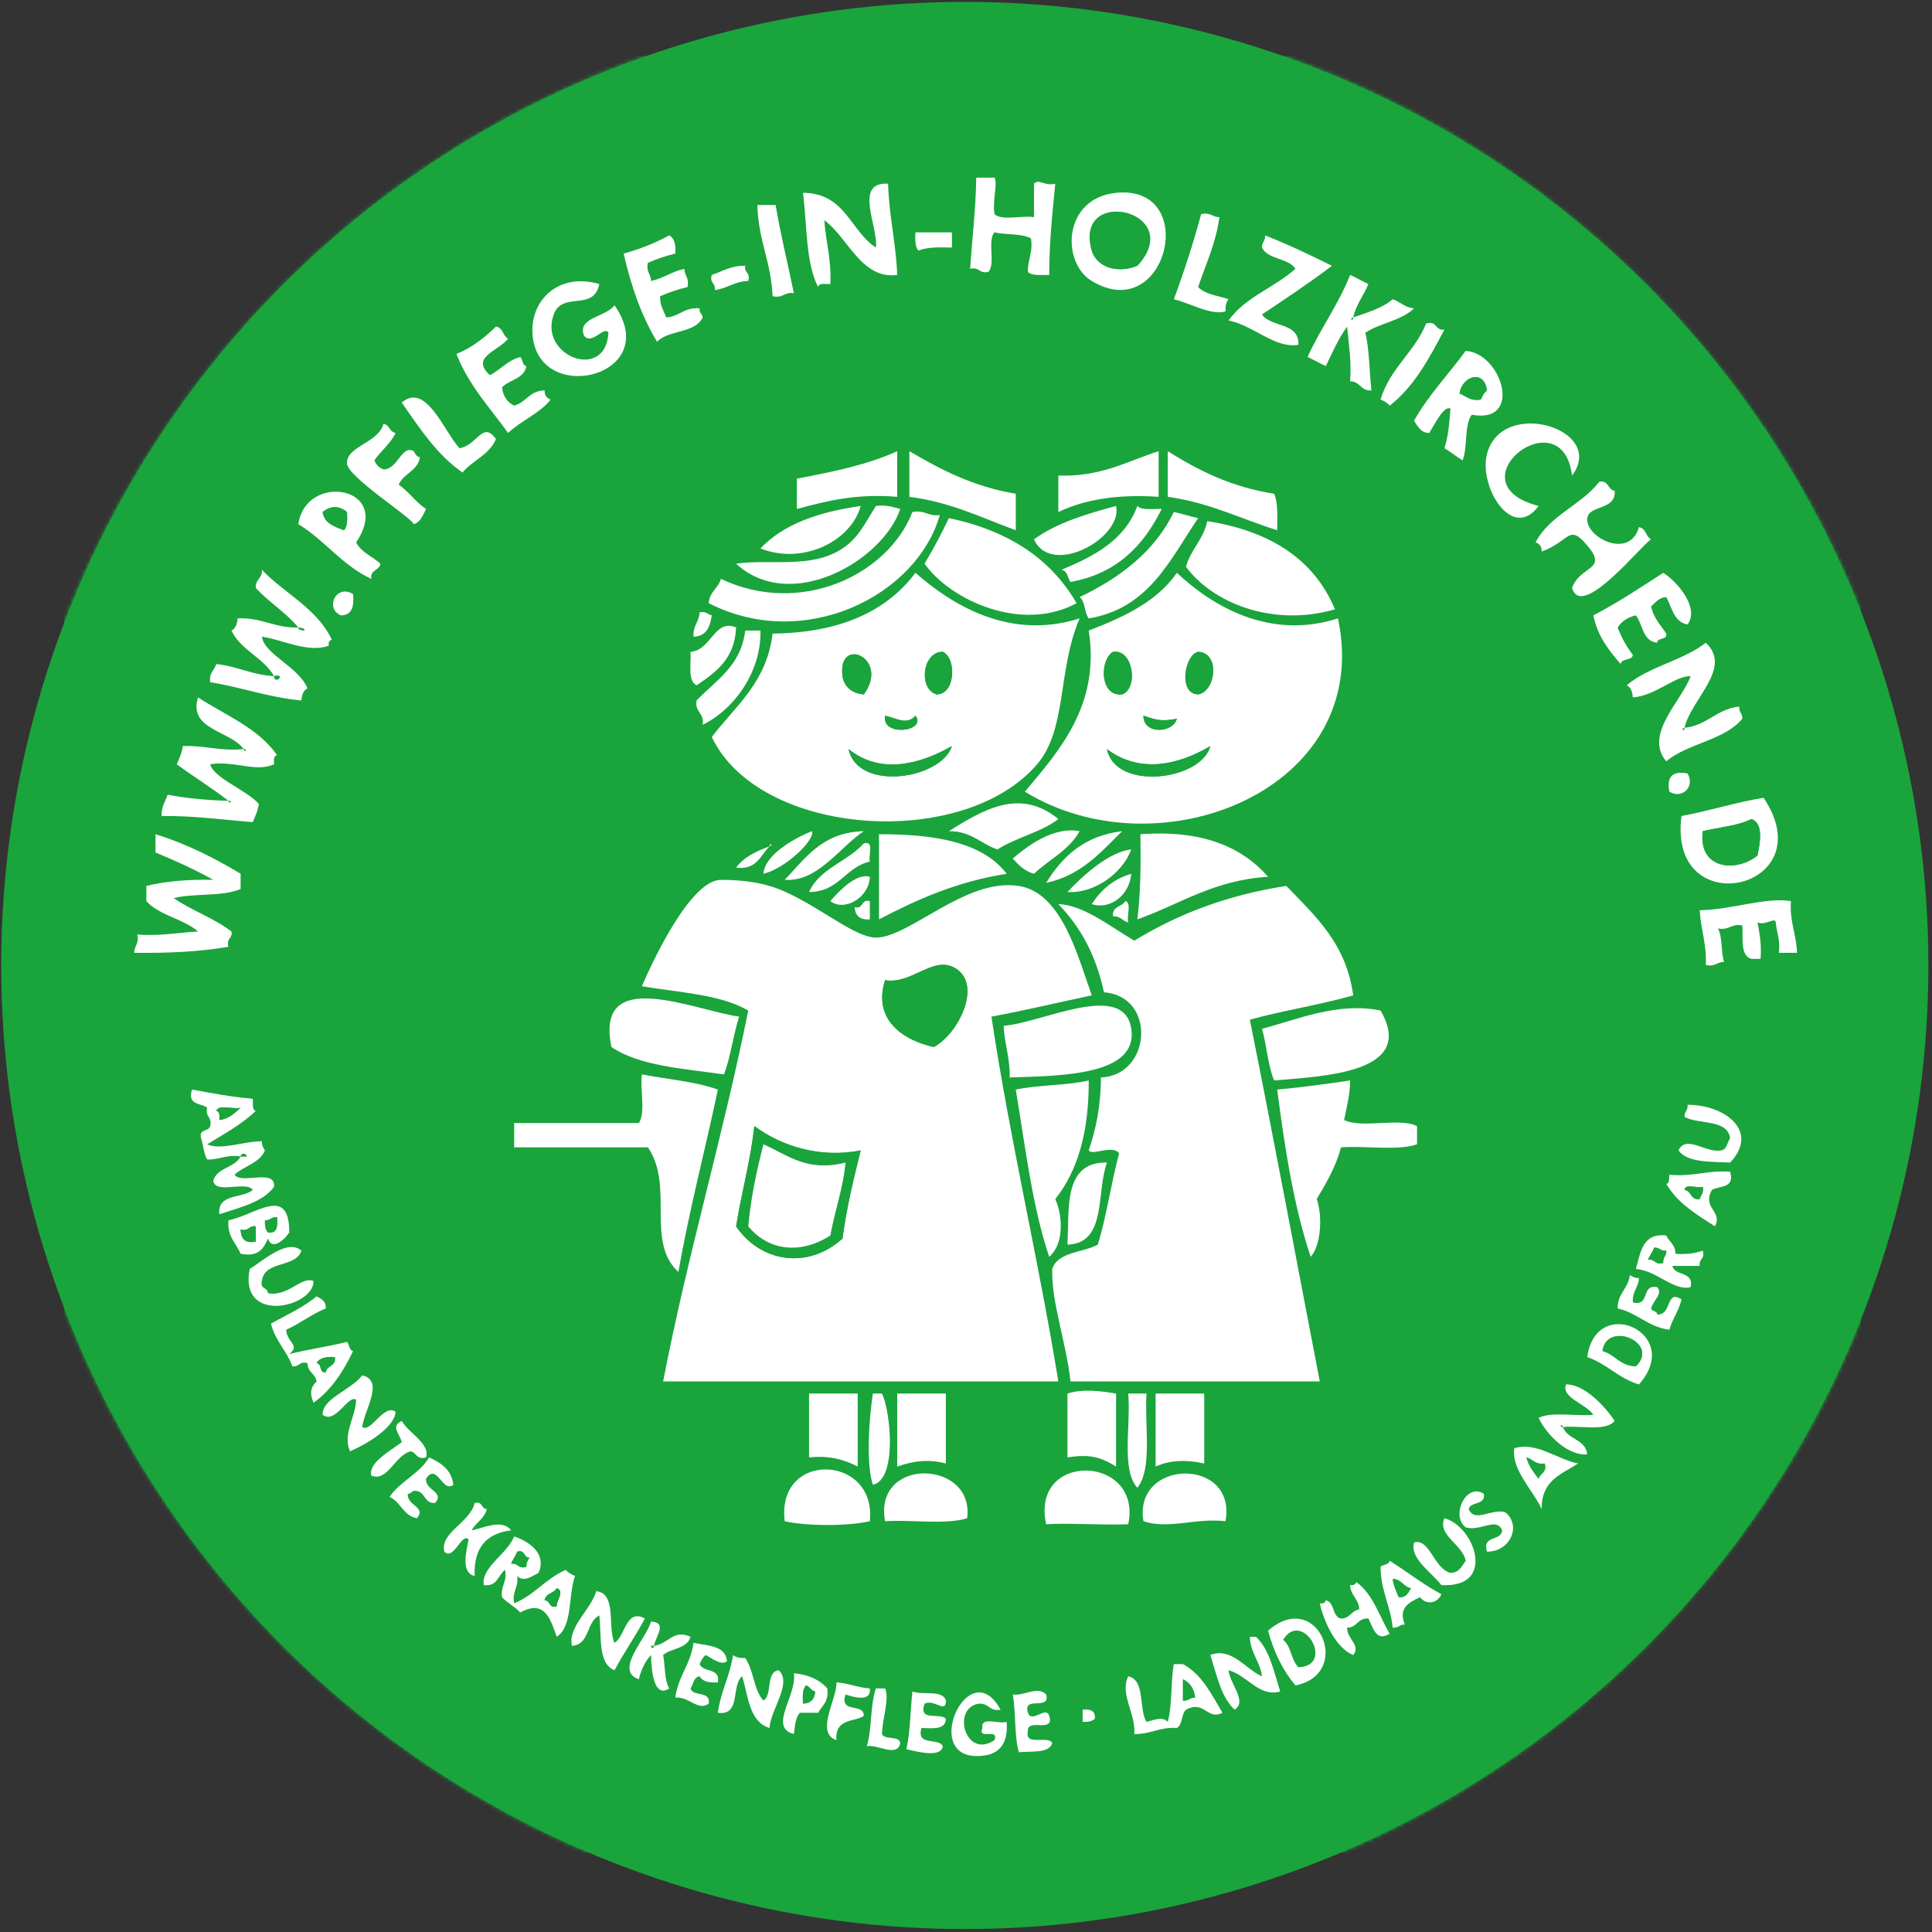 <?xml version="1.0" encoding="UTF-8" standalone="no"?>
<svg xmlns:sketch="http://www.bohemiancoding.com/sketch/ns" xmlns="http://www.w3.org/2000/svg" height="512px" width="512px" version="1.1" xmlns:xlink="http://www.w3.org/1999/xlink" viewBox="0 0 512 512"><rect x="0" y="0" width="512" height="512" fill="#333333" stroke="none"/><!-- Generator: Sketch 3.3 (11970) - http://www.bohemiancoding.com/sketch -->
 <title>logo</title>
 <desc>Created with Sketch.</desc>
 <defs>
  <circle id="path-1" cy="255.86" cx="255.68" r="255.36"/>
 </defs>
 <g id="Page-1" fill-rule="evenodd" sketch:type="MSPage" fill="none">
  <g id="logo" sketch:type="MSLayerGroup">
   <mask id="mask-2" sketch:name="Mask" fill="white">
    <use xlink:href="#path-1"/>
   </mask>
   <use id="Mask" xlink:href="#path-1" sketch:type="MSShapeGroup" fill="#1AA43C"/>
   <g id="Logo-grün" mask="url(#mask-2)" sketch:type="MSShapeGroup">
    <g id="Shape" transform="translate(13.681 11.862)">
     <path d="m3.357 3.793c-0.148-0.685 0.316-0.762 0.806-0.806 0.148 0.685-0.316 0.762-0.806 0.806z" fill="#fff"/>
     <path d="m4.162 2.987h474.49c-0.14 0.685 0.32 0.762 0.81 0.806v475.3h-476.11l0.003-475.3c0.493-0.041 0.957-0.118 0.809-0.803zm239.26 56.392c2.47-0.584 2.37 1.39 4.84 0.806 1.97-2.058-0.36-8.415 1.61-10.473 3.03 0.725 7.28 0.242 9.67 1.611 0.59 3.817-0.91 5.539-0.81 8.862 1.04 1.111 3.5 0.795 5.64 0.805 0.03-8.566 0.82-16.363 1.61-24.168-2.94 0.715-4.29-1.423-5.64 0v8.862c-3.24-0.517-8.57 1.047-10.47-0.806-0.58-3.679 0.9-8.173 0-9.667h-4.84c-0.11 8.482-1.1 16.079-1.61 24.168zm-24.97-5.639c-6.85-4.431-8.1-14.457-19.33-14.501 1.09 8.57 0.7 18.633 4.02 24.974 0.15-1.192 1.95-0.739 3.23-0.806 0.3-6.482-1.19-11.164-1.61-16.917 6.31 4.561 9.81 15.776 19.33 14.5-0.33-8.532-2.17-15.551-2.42-24.168-9.28-0.55-2.52 11.504-3.22 16.918zm57.2 8.861c19.98 12.024 28.8-25.618 6.44-23.362-14.07 1.42-14.61 18.448-6.44 23.362zm-84.59 4.028c2.8 0.645 3.1-1.198 5.64-0.805-1.59-7.818-3.49-15.313-4.83-23.362h-4.84c0.2 9.203 3.67 15.135 4.03 24.167zm113.59-21.751c-2.14 7.805-4.55 15.33-7.25 22.557 4.26 1.014 9.89 4.374 13.69 3.222-0.06-1.403 0.18-2.507 0.81-3.222-2.8-0.963-6.26-1.262-8.06-3.222 2-6.063 4.67-11.447 5.65-18.529-1.9 0.02-2.38-1.386-4.84-0.806zm-74.92 9.667c2.26-0.963 5.56-0.886 8.86-0.805v-4.028h-9.67c-0.1 1.987-0.12 3.88 0.81 4.833zm-78.14 0.806c1.99 8.751 4.8 16.683 8.86 23.362 2.98-3.195 10.15-2.198 12.08-6.444-0.04-1.031-1.03-1.118-0.8-2.417-4.13-0.363-5.32 2.205-8.87 2.417-0.62-1.793-1.69-3.142-1.61-5.64 2.27-0.96 4.64-1.812 7.25-2.416 0.58-2.461-0.82-2.937-0.8-4.834-3.33 0.702-5.53 2.521-8.86 3.222 0.01-1.896-1.39-2.373-0.81-4.833 2.26-0.957 4.63-1.813 7.25-2.417 0.17-2.316-0.2-4.092-1.61-4.834-3.64 2.004-7.68 3.595-12.08 4.834zm169.17-1.611c1.59 3.252 6.97 2.695 8.87 5.639-5.53 4.951-13.41 7.542-17.73 13.695 6.61 1.272 12.25 7.502 18.53 6.445 0.19-6.092-7.3-4.515-9.67-8.056 6.31-4.169 12.58-8.368 18.54-12.89-5.74-2.859-11.56-5.625-17.73-8.056 0.18 1.524-0.91 1.78-0.81 3.223zm-145.81 7.25c-0.67 2.279 1.13 2.088 0.8 4.028 3.32-0.446 5.21-2.309 8.87-2.417 0.66-2.275-1.14-2.087-0.81-4.028-3.84-0.08-6.02 1.501-8.86 2.417zm169.98 11.279c0.78-3.515 2.79-5.801 4.03-8.862-1.65-0.769-3.19-1.645-4.84-2.417-3.12 7.888-7.84 14.179-11.27 21.751 1.64 0.772 3.18 1.648 4.83 2.417 1.74-3.632 3.38-7.364 5.64-10.473 0.41 4.69 1.19 9.016 0.8 14.501 2.69-0.003 2.75 2.622 5.65 2.417-0.57-5.072-0.54-10.741-1.62-15.306 3.89-2.562 9.67-3.223 12.89-6.445-2.47-0.208-3.62-1.749-5.64-2.417-2.73 2.366-6.69 3.511-10.47 4.834zm-217.51 4.028c0.89 19.867 35.03 11.754 21.75-7.251-2.2 3.105-10.06 3.236-8.06 8.056 2.02 2.645 5.31-2.746 6.45-0.805-0.67 13.047-18.57 6.266-14.5-4.834 2.3-6.284 10.6-0.624 12.08-8.056-10.91-3.138-18.11 4.343-17.72 12.89zm236.84-2.417c-3.1 7.636-9.62 11.859-12.08 20.14 0.95 0.389 1.83 0.859 2.42 1.611 6.51-5.032 10.5-12.594 14.5-20.14-2.54 0.389-1.83-2.474-4.84-1.611zm-256.98 8.056c3.23 8.314 8.87 14.225 13.69 20.944 3.42-3.292 8.33-5.101 11.28-8.86-1.01-0.333-1.64-1.041-1.61-2.417-3.99 0.04-4.87 3.189-8.06 4.028-1.82-0.86-2.92-2.444-3.22-4.834 1.92-2.108 5.86-2.195 6.45-5.639-1.13-0.208-0.92-1.766-1.61-2.417-3.39 0.913-5.22 3.374-8.06 4.834-5.21-4.83 2.07-6.274 4.83-9.667-1.42-0.729-1.33-2.964-3.22-3.223-2.99 2.917-6.27 5.545-10.47 7.251zm267.46-0.806c-4.53 6.22-9.83 11.654-13.7 18.529 1.04 1.381 1.67 3.171 4.03 3.221 1.39-2.13 3.86-7.377 5.64-6.444-0.3 3.734-0.57 7.484-1.61 10.474 1.69 0.99 3.14 2.23 4.83 3.22 1.37-3.47 0.37-9.3 2.42-12.082 13.8 2.542 7.92-16.404-1.61-16.918zm-281.96 13.695c4.766 6.785 9.272 13.815 16.112 18.525 2.68-3.22 7.13-4.68 8.86-8.86-3.5-5.006-5.1 1.82-9.67 2.42-4.09-4.45-8.895-17.6-15.302-12.085zm287.59 13.695c-2.16 8.64 6.71 23.25 13.7 13.7-23.35-5.97 6.22-29.211 8.86-8.06 9.3-12.34-18.74-20.855-22.56-5.64zm-302.09 2.42c0.154 3.59 16.605 13.97 17.723 16.11 1.829-0.59 2.41-2.42 3.222-4.03-2.765-1.79-4.534-4.59-7.25-6.44 1.289-3.01 5.011-3.59 5.639-7.25-0.906-0.18-1.255-0.9-1.611-1.62-3.279-1.83-4.115 4.75-8.056 4.84-1.161-0.45-1.967-1.26-2.417-2.42 1.759-2.54 4.243-4.35 5.639-7.25-1.644-0.23-1.581-2.18-3.222-2.42-1.413 5.15-9.862 5.92-9.667 10.48zm119.22 4.03v8.05c7.82-2.12 15.75-4.12 26.59-3.22v-12.09c-7.74 3.54-17.07 5.49-26.59 7.26zm29.81 4.83c10.95 1.4 19.15 5.55 28.2 8.86v-9.67c-11.28-1.88-19.91-6.41-28.2-11.28v12.09zm39.48-5.64v9.67c6.9-3.3 15.62-4.78 26.58-4.03v-12.09c-8.37 2.64-15.17 6.85-26.58 6.45zm29 5.64c11.08 1.54 19.37 5.86 29 8.86 0.01-3.5 0.27-7.25-0.81-9.67-11.38-1.77-20.11-6.2-28.19-11.28v12.09zm114.39-4.03c-4.78 6.23-13.16 8.86-16.92 16.11 1.02 0.33 1.65 1.04 1.61 2.42 7.61-2.75 7.07-7.55 12.09-1.61 5.67 6.71-1.91 5.21-4.03 11.28 2.56 8.66 18.45-11.54 20.95-12.89-1.42-0.73-1.33-2.97-3.23-3.23-2.43 8.73-14.31 2.66-13.69-2.41 0.43-3.5 7.76-2.05 7.25-7.25-1.9-0.25-1.5-2.8-4.03-2.42zm-344.79 11.28c7.023 4.26 11.621 10.93 19.335 14.5-0.383-2.53 2.168-2.13 2.416-4.03-2.104-1.92-5.081-2.97-6.444-5.64 10.039-14.83-13.323-18.75-15.307-4.83zm122.45 6.44c11.23 4.4 23.98-1.86 26.58-11.27-11.04 1.58-20.47 4.77-26.58 11.27zm30.61-11.27c-2.81 4.39-4.53 8.4-8.86 11.27-8.24 5.48-19.21 2.71-28.2 4.03 14.39 13.28 38.81-0.66 43.51-14.5-1.93-0.49-3.68-1.16-6.45-0.8zm41.89 8.86c4.55 10.11 23.64-0.39 21.75-8.86-8.03 2.17-15.87 4.53-21.75 8.86zm27.39-8.86c-3.31 9.03-11.38 13.32-20.14 16.91 1.66 0.23 1.61 2.15 2.42 3.23 12.3-2.2 19.36-9.65 24.17-19.34-2.33-0.09-5.28 0.44-6.45-0.8zm-59.61 1.61c-6.48 16.69-29.64 27.72-50.75 17.72-0.7 2.53-3.05 3.4-3.23 6.44 25.38 12.98 55.16-1.98 61.23-23.36-3.12 0.43-3.94-1.43-7.25-0.8zm69.28 0c-5.21 10.63-14.28 17.4-24.97 22.55 1.56 1.12 1.2 4.17 2.42 5.64 15.91-2.62 21.52-15.53 29-26.58-2.26-0.43-4.2-1.18-6.45-1.61zm-59.62 1.61c-1.98 4.19-4.13 8.21-6.44 12.08 6.84 9.71 25.79 18.35 40.28 10.47-6.87-11.92-18.29-19.3-33.84-22.55zm68.48 0.8c-1.01 4.9-4.37 7.45-5.64 12.09 7.02 9.62 23.07 16.06 39.48 11.28-5.62-13.45-17.39-20.75-33.84-23.37zm-240.87 28.2c-6.34 0.16-9.637-2.72-16.111-2.42-0.111 1.5-0.531 2.69-1.612 3.22 2.494 5.3 8.479 7.1 11.279 12.09-5.834-0.34-9.738-2.61-15.307-3.22-0.463 1.68-1.997 2.3-1.611 4.83 8.352 1.32 15.323 4.01 24.168 4.83 0.111-1.5 0.53-2.69 1.611-3.22-2.329-5.73-11.439-8.96-12.084-13.69 5.509 0.79 12.091 4.38 17.723 2.41-0.131-0.93 0.178-1.43 0.806-1.61-3.971-8.38-12.517-12.19-18.529-18.53 0.208 2.36-1.819 2.48-1.611 4.84 3.488 3.76 7.996 6.5 11.278 10.47zm163.53-14.5c-7.7 10.28-20.08 15.9-37.86 16.11-1.55 12.95-9.83 19.17-16.11 27.39 12.55 26.49 66.58 30.14 86.2 7.25 8.01-9.35 5.39-25 11.28-38.67-18.71 5.93-33.93-3.7-43.51-12.08zm69.28 0c-5.26 7.62-14.04 11.73-23.36 15.3 3.14 19.86-8.08 32.16-16.92 42.7 35.61 21.91 92.6-0.58 82.98-45.92-18.35 5.9-33.6-3.53-42.7-12.08zm128.9 0c-6.03 3.91-11.99 7.88-18.53 11.28 1.14 5.57 4.13 9.29 7.25 12.89 0.22-1.66 3-0.76 3.22-2.42-1.62-2.14-3-4.52-4.03-7.25 1.06-1.63 2.65-2.73 4.84-3.22 1.87 2.42 1.75 6.83 5.63 7.25 0.1-1.52 2.67-0.56 2.42-2.42-1.49-2.27-3.4-4.12-4.02-7.25 1.2-0.94 1.97-2.33 4.02-2.42 1.53 2.78 2 6.6 5.64 7.25 3.21-4.36-2.6-11.25-6.44-13.69zm-350.43 11.28c2.93-0.03 3.541-2.37 3.222-5.64-4.471-2.8-7.586 3.79-3.222 5.64zm93.444 5.64c3.43-0.07 4.38-2.61 4.84-5.64-1.09-0.26-1.54-1.15-3.22-0.81-0.12 2.56-1.83 3.55-1.62 6.45zm-0.8 4.02c0.2 3.3-0.79 7.77 1.61 8.87 5.15-3.45 10.13-7.06 10.47-15.31-5.67-2.52-6.62 6.11-12.08 6.44zm14.5-5.64c-1.1 9.38-7.76 13.19-12.89 18.53-0.52 3.21 2.13 3.24 1.61 6.45 8.66-4.27 15.61-14.42 15.31-24.98h-4.03zm248.93 25.78c1.69-7.62 12.84-15.82 5.64-22.55-6 4.74-15.18 6.3-20.94 11.28 1.07 0.53 1.49 1.72 1.6 3.22 6.01-0.45 11.34-5.84 15.31-5.64-2.3 6.51-12.5 15.44-6.44 22.56 5.67-4.8 15.42-5.53 20.14-11.28 0.1-1.45-0.99-1.7-0.81-3.23-6.06 0.66-8.44 4.99-14.5 5.64zm-381.85 5.64c-6.26 0.62-10.231-1.04-16.112-0.8-0.265 1.88-0.97 3.33-1.611 4.83 4.491 3.3 9.314 6.26 13.695 9.67-5.76-0.15-11.148-0.67-16.112-1.61-0.628 1.79-1.692 3.14-1.611 5.64 8.693-0.1 16.169 1.01 24.167 1.61 0.642-1.51 1.347-2.95 1.612-4.84-3.474-3.78-11.957-6.83-12.89-10.47 6.344-1.07 12.061 2.21 16.918 0-0.071-1.14-0.135-2.28 0.805-2.42-4.944-7.14-13.611-10.55-20.945-15.3-2.682 8.61 8.569 8.75 12.084 13.69zm377.82 11.28c3.46 2.05 6.88-1.37 4.83-4.83-3.97-0.75-5.58 0.86-4.83 4.83zm-190.93 10.47c5.96-0.05 8.45 3.38 12.89 4.84 4.88-3.18 11.59-4.53 16.12-8.06-10.06-8.19-19.49-2.76-29.01 3.22zm194.15-4.02c-3.75 28.85 38.08 19.49 21.75-4.84-7.6 1.26-14.27 3.46-21.75 4.84zm-177.23 11.27c1.55 1.68 3.09 3.36 5.64 4.03 4.01-3.78 9.31-6.26 12.09-11.28-6.7-1.27-13.41 3.56-17.73 7.25zm-66.06 4.03c5.73-1.34 13.63-8.8 12.89-11.28-5.48 2.14-12.62 6.59-12.89 11.28zm5.64 1.61c8.76 0.63 14.47-8.57 20.95-12.89-11.01 0.28-15.43 7.14-20.95 12.89zm69.28 0.81c9.29-1.99 14.45-8.11 20.14-13.7-10.08 1.2-15.84 6.72-20.14 13.7zm-236.04-8.06c5.317 2.21 10.49 4.55 15.307 7.25-6.579-0.13-12.541 0.35-17.723 1.61v4.03c3.41 3.84 9.845 4.66 13.695 8.06-5.354 0.28-10.026 1.25-16.112 0.8 0.584 2.46-0.822 2.94-0.806 4.84 8.973 0.11 17.452-0.27 24.974-1.61-0.665-2.28 1.134-2.09 0.805-4.03-4.545-3.52-10.566-5.55-15.306-8.86 5.374-1.34 13.088-0.34 17.723-2.42v-4.03c-6.878-4.13-14.145-7.87-22.557-10.47v4.83zm191.74 17.73c10.05-5.26 20.61-10 33.83-12.09-6.38-8.38-19.02-10.51-33.83-10.47v22.56zm68.47 0c11.3-4.01 20.2-10.42 34.64-11.28-7.02-8.02-17.6-12.48-33.83-11.28 0.14 7.93 0.05 15.62-0.81 22.56zm-97.48-19.34c-3.55 1.28-6.82 2.84-8.86 5.64 5.51 0.67 6.4-3.26 8.86-5.64 1.18-0.49-0.08-0.97 0 0zm24.98-0.8c-4.26 4.86-11.69 6.57-14.5 12.89 8.01-0.05 9.54-6.58 16.11-8.06-0.49-1.66 1.3-5.6-1.61-4.83zm53.97 12.89c6.89 0.45 14.46-4.69 16.92-11.28-5.66 0.53-12.63 6.69-16.92 11.28zm-62.83 2.41c3.74 2.89 10.28-0.92 10.47-6.44-3.52-1.08-8.11 3.69-10.47 6.44zm69.28 0.81c5.05 1.57 10-2.5 10.47-8.06-4.78 1.4-8.05 4.31-10.47 8.06zm-19.34-4.84c-14.05-2.2-29.02 13.71-37.86 13.7-6.27-0.01-17.68-10.62-28.2-13.7-4.22-1.23-8.81-1.61-12.88-1.61-8.07 0.01-18.17 21.73-20.95 28.2 9.87 1.67 20.93 2.16 28.2 6.44-6.73 33.55-16.05 64.52-22.56 98.28h104.73c-5.34-32.79-12.75-63.52-17.72-96.67 9.04-1.7 17.72-3.75 26.58-5.64-3.69-10.27-7.89-27.2-19.34-29zm70.9 0c-15.84 2.43-28.95 7.58-40.28 14.51-5.99-3.43-13.53-9.56-20.14-9.67 5.84 5.97 10.02 13.6 12.08 23.36 13.98 1.03 12.59 22.03-0.81 22.56 0 7.52-1.31 13.72-3.22 19.33 0.89 1.51 6.39-1.65 8.06 0.81-2.12 7.81-3.31 16.56-5.64 24.16-3.99 2.2-10.54 1.82-12.09 6.45-0.32 8.65 3.81 19.82 4.84 29.81h66.05c-6.14-31.99-12.15-64.11-18.53-95.87 8.83-2.45 18.64-3.92 27.39-6.44-1.81-13.76-10.09-21.05-17.71-29.01zm133.72 4.03c-6.84-1.09-15.87 2.31-24.16 2.42 0.25 5.11 1.85 8.88 1.6 14.5 2.46 0.58 2.94-0.82 4.84-0.81-0.85-2.64-0.39-6.59-1.61-8.86 2.99 0.57 3.45-1.37 6.44-0.8 0.23 3.53-0.55 8.07 2.42 8.86h2.42c0.32-3.81-0.26-6.72-0.81-9.67 2.14 0.95 4.75-1.54 4.84 0 0.22 2.73 1.28 4.63 0.8 8.06h4.83c-0.15-4.95-2-8.21-1.61-13.7zm-248.12 1.61c0.15 2.27 1.4 3.43 4.03 3.23v-4.84c-2.48-0.6-1.55 2.21-4.03 1.61zm68.48 2.42c2-0.12 2.49 1.27 4.02 1.61-0.48-1.67 1-5.29-0.8-5.64-0.81 1.61-3.56 1.27-3.22 4.03zm-132.93 34.64c7.35 5.01 18.99 5.72 29.81 7.25 1.8-4.64 2.45-10.44 4.03-15.31-12.21-1.75-38.35-13.63-33.84 8.06zm137.76-4.83c-1.96-12.98-23.92-1.45-33.83-0.81 0.23 4.87 1.72 8.49 1.6 13.7 14.2-0.41 34.07-0.66 32.23-12.89zm34.64 0c1.27 4.37 1.54 9.74 3.22 13.69 13.53-1.16 37.75-2.05 28.2-18.53-11.35-2.33-22.16 2.43-31.42 4.84zm-165.15 24.97h-33.03v6.45h35.45c7.04 10.37-0.7 24.92 8.06 33.03 2.94-16.67 7.06-32.14 10.47-48.34-5.89-2.17-13.4-2.71-20.14-4.03-0.52 4.05 1.06 10.19-0.81 12.89zm99.9-8.86c2.54 15.18 4.38 31.06 8.86 44.31 3.74-3.12 3.79-10.34 1.61-15.31 5.98-7.45 8.94-17.91 8.86-31.42-5.88 1.37-13.36 1.14-19.33 2.42zm69.28 0c2.03 15.69 4.4 31.05 8.86 44.31 2.68-2.87 3.26-10.64 1.61-15.31 2.52-4.19 5.02-8.41 6.45-13.69 6.51-0.47 14.94 0.98 20.14-0.81v-4.83c-4.67-2.32-14.7 0.73-19.34-1.61 0.66-3.37 1.57-6.49 1.61-10.47-6.31 0.93-12.71 1.79-19.33 2.41zm-274.71 17.72c-1.527 3.04-6.247 2.89-7.25 6.45 0.611 3.68 8.693-0.1 10.472 2.41-2.725 2.38-9.401 0.81-8.861 6.45 5.424-1.82 11.402-3.1 14.501-7.25 0.473-5.04-8.61-0.52-10.473-3.22 2.484-2.35 6.643-3.02 8.056-6.45-0.426-0.64-0.839-1.3-0.806-2.42-4.635-0.05-10.909 2.5-14.5 0.81 4.497-2.75 9.2-5.3 12.889-8.86-1.094-0.25-0.668-2.02-0.806-3.22-5.723-0.46-10.862-1.49-16.111-2.42-1.316 4.26 2.437 3.47 4.028 4.83-0.584 2.46 1.389 2.37 0.805 4.83-0.329 1.55-3.125 0.64-2.417 3.23 0.584 1.83 0.719 4.11 1.612 5.63 3.323 0.11 5.045-1.39 8.861-0.8zm382.66-10.47c3.84 2.07 11.32 0.49 12.08 5.64-0.8 1.07-0.76 3-2.41 3.22-3.84 0.85-9.27-4.29-11.28 0 2.37 3.28 8.33 2.95 13.69 3.23 7.96-8.4-1.57-15.35-11.27-15.31 0.18 1.52-0.91 1.77-0.81 3.22zm-163.54 33.83c10.49-0.25 7.59-13.89 10.48-21.74-11.82-0.24-9.91 12.72-10.48 21.74zm159.51-18.52c-0.12 0.94 0.14 2.28-0.8 2.41 2.94 5.12 8 8.12 12.89 11.28 2.11-4.1-3.47-4.75-0.81-9.67 2.06-1.17 6.12-0.33 4.83-4.83-6.07-0.43-9.85 1.43-16.11 0.81zm-365.74 15.3c0.04-12.73-8.872-4.65-16.112-3.22-0.356 4.39 2.041 6.02 3.222 8.86 4.72 0.96 6.116-1.4 7.25-4.02 1.152 3.49 4.693-0.07 5.64-1.62zm356.88 9.67c5.6 0.45 10 5.93 14.5 4.83 0.9-4.39-4.2-2.78-4.83-5.64h7.25c-0.34-1.94 1.47-1.75 0.8-4.02-2.01 0.67-4.31 1.05-7.25 0.8 0.04-2.45-1.7-3.13-2.42-4.83-6.35-0.72-6.79 4.48-8.05 8.86zm-367.35 0c-2.988 14.77 16.961 10.22 16.917 3.22-3.306-1.4-6.545 4.18-12.084 3.22-0.01-1.6-2.198-1.02-1.611-3.22 0.625-5.55 8.952-3.4 10.473-8.05-3.679-3.32-10.238 2.73-13.695 4.83zm362.52 10.47c5.27 1.17 7.97 4.91 13.69 5.64 0.83-2.93 2.54-4.98 3.22-8.05-4.27-2.73-2.43 4.2-6.44 4.03-0.01-1.07-1.41-0.74-1.61-1.61 0.47-2.05 3.23-3.93 1.61-5.64-4.4-0.91-1.75 5.22-6.45 4.02-0.21-2.9 1.49-3.88 1.61-6.44-1.11 0.03-1.76-0.38-2.42-0.81-0.36 3.66-3.27 4.78-3.21 8.86zm-356.88 4.03c1.091 4.55 4.162 7.12 5.639 11.28 1.94 0.33 1.749-1.47 4.028-0.81 0.01 2.41 2.095 2.74 2.417 4.83-1.631 1.56-1.873 3.25-0.806 5.65 4.7-3.36 7.882-8.23 10.473-13.7-1.131-0.21-0.916-1.76-1.611-2.42-4.931 1.25-10.372 1.98-15.306 3.23 3.061-2.37-0.668-3.05-0.806-6.45 3.699-1.67 6.673-4.07 10.473-5.64 0.137-2.02-1.239-2.52-2.417-3.22-3.481 2.96-7.979 4.91-12.084 7.25zm348.82 8.86c5.21 1.77 8.31 5.66 13.69 7.25 12.11-13.56-11.43-24.19-13.69-7.25zm-324.66 4.84c-2.786 3.77-10.788 6.23-10.473 10.47 3.414 2.55 6.713-5.39 8.862-4.03-0.155 4.92-3.659 9.05-1.611 13.7 4.92-2.17 11.748-6.38 12.083-10.48-3.148-2.29-6.468 5.64-8.861 4.03 0.5-4.39 5.995-12.31 0-13.69zm318.2 13.69c4.67-0.44 11.43 1.22 13.7-1.61-2.8-4.28-8.3-9.82-12.89-9.67-1.35 3.51 5.39 5.14 7.25 8.06-4.69 0.41-11.11-0.91-14.5 0.8 2.27 4.82 7.99 10.13 12.89 9.67-0.45-4.11-5.27-3.86-6.45-7.25zm-131.31-8.86v16.92c6.01-0.94 8.85-0.07 12.89 2.42v-19.34c-4.17-0.7-8.87-1.3-12.89 0zm-68.47 16.92c5.69-0.6 9.5 0.7 12.89 2.42v-19.34h-12.89v16.92zm16.91 7.25c6.48-1.39 4.73-19.34 2.42-24.17h-2.42c-1.1 7.19-1.79 18.86 0 24.17zm6.45-4.84c4.09-1.4 8.05-2.08 12.89-0.8v-18.53h-12.89v19.33zm63.64 5.64c4.06-5.08 1.89-16.37 2.42-24.97h-4.83c0.74 8.39-1.94 20.2 2.41 24.97zm4.84-5.64c3.75-1.73 8.26-1.87 12.88-0.8v-18.53h-12.88v19.33zm-199.79-6.44c-2.974 2.3-8.889 5.38-8.056 8.86 4.373 1.73 6.199-5.44 10.472-6.44 1.538 0.34 1.461 2.3 4.028 1.61 1.188-3.6-4.635-6.46-6.444-9.67-3.055 1.48-0.507 3.31 0 5.64zm294.85 1.61c-0.89 5.58 4.94 11.07 7.24 16.11-0.05-7.58 4.96-9.07 9.67-12.08-5.51-1.06-11.14-5.88-16.91-4.03zm-298.08 12.89c3.008 1.29 3.582 5.01 7.251 5.64 2.601-3.01-2.686-3.28-2.417-6.45 0.809 0.01 0.96-0.65 1.611-0.8 3.175-0.22 2.464 3.44 5.64 3.22 2.6-3-2.686-3.28-2.418-6.44 2.908-4.42 4.348 3.93 7.248 1.61-0.51-4.05-3.31-5.82-6.44-7.25-2.58 4.4-7.669 6.29-10.475 10.47zm104.72 6.44c5.77 1.33 16.8 1.33 22.56 0 1.87-17.73-24.85-18.87-22.56 0zm69.28 0.81c5.2-0.42 14.24 0.27 21.75 0 3.88-18.42-26-19.55-21.75 0zm-42.69-0.81c7.04-0.47 16.03 1 21.75-0.8 2.07-15.49-24.89-16.45-21.75 0.8zm68.47 0c6.67 2.24 13.8-0.94 21.75 0 3.09-17.15-24.56-16.57-21.75 0zm85.4 1.62c3.97 1.17 8.17-2.85 9.66 0.8-0.21 3-5.33 1.11-4.02 5.64 6.06 0.11 9.3-6.87 4.83-10.47-3.78-0.98-8.1 2.92-9.67-0.81 0.55-2.13 4.47-0.9 4.03-4.03-4.55-3.1-8.95 5.65-4.83 8.87zm-270.68 6.44c2.48 2.53 4.63-5.2 6.44-3.22-0.59 3.1-2.14 8.88 1.61 9.66-0.31-7.56 3.2-11.29 9.67-12.08-2.37-3.11-7.19-0.65-10.47 0 1.1-2.12 3.39-3.05 4.02-5.64-1.6-0.01-1.02-2.2-3.22-1.61-1.27 5.29-9.24 7.79-8.05 12.89zm270.68 2.42c-1.04 1.38-1.67 3.17-4.03 3.22-4.41-1.12-5.51-9.31-9.67-8.05-1.15 4.3 4.78 7.96 7.25 11.27 14.73 0.89 8.86-15.57 0.81-17.72-1.93 4.58 4.8 6.85 5.64 11.28zm-260.21 6.44c3.69 0.47 3.75-2.69 5.64-4.03 0.63 3.32-1.24 4.14-0.81 7.25 1.43 1.53 3.41 2.5 4.84 4.03 6.65-3.65 8.09 2.14 9.66 6.45 4.27-2.72 3-10.97 4.84-16.12-0.95-0.38-1.83-0.85-2.42-1.61-5.28 2.25-8.34 6.7-13.7 8.87-0.63-3.32 1.24-4.13 0.81-7.25 1.81 1.81 4.04-0.06 5.64-0.81 2.28-5.09-2.47-8.33-6.45-9.66-1.87 4.68-8.82 8.19-8.05 12.88zm237.65-4.83c0.07 6.37 2.63 10.26 3.22 16.11 1.53 0.18 1.78-0.91 3.22-0.81-1.75-4.26 0.88-5.85 4.03-7.25 1.53 2.09 4.64 1.69 5.64-0.8-4.88-2.63-9.08-5.96-13.69-8.86-0.22 1.13-1.77 0.91-2.42 1.61zm-8.06 4.83c0.11 2.84 2.31 3.6 2.42 6.45-2.09 0.32-2.43 2.4-4.83 2.42-2.45-0.5-1.57-4.34-4.03-4.84-0.18 0.63-0.67 0.94-1.61 0.81 0.78 3.66 3.82 11.66 8.87 13.69 2.13-2.53-1.71-4.26-1.61-7.25 2.69 0.01 2.75-2.62 5.64-2.41 1.29 2.37 1.94 6.29 5.64 4.02-2.8-4.72-4.44-10.59-8.87-13.69-0.18 0.62-0.68 0.93-1.62 0.8zm-206.23 16.11c4.78-0.32 3.77-6.43 7.25-8.05 0.64 5.54-0.43 12.79 4.03 14.5 2.54-4.71 5.52-8.98 8.06-13.69-5.11-2.72-5.08 4.56-8.06 6.44-1.94-4.24 0.7-13.05-4.83-13.69-1.51 5.04-7.58 9.44-6.45 14.49zm184.48-4.02c1.53 5.72 3.94 10.56 7.25 14.49 15.48-3.01 5.91-25.99-7.25-14.49zm-162.73 4.02c0.26-2.25 3.78-6.24-0.8-6.44-1.21 4.54-9.86 12.94-3.23 15.31 0.63-2.6 1.69-4.76 3.23-6.45 0.08 3.97 0.71 11.61 4.83 8.86-1.31-2.18-1.04-5.94-1.61-8.86 2.17-1.85 6.41-1.64 7.25-4.83-4.66-2.06-5.6 1.78-9.67 2.41zm161.12 8.06c-4.27-1.77-8.07-7.86-13.69-5.64 1.7 5.28 2.82 11.14 6.44 14.5 3.46-2.23-1.34-6.94-1.61-10.47 5.12 1.42 8.02 7.2 13.7 5.64-1.7-5.29-2.83-11.14-6.45-14.5h-1.61c0.16 4.4 2.69 6.43 3.22 10.47zm-155.48 5.64c3.67-0.34 5.99 3.7 8.86 1.61 0.57-3.52-4.19-1.72-4.83-4.03 0.81-1.07 0.76-3 2.42-3.22 0.74 1.41 2.51 1.77 4.83 1.61 0.74-3.96-3.92-2.52-4.83-4.83 0.39-0.95 0.86-1.83 1.61-2.42 1.64 0.88 4.21 2.94 5.64 1.61-0.41-4.16-5.09-4.05-8.87-4.83-0.75 5.69-4.07 8.81-4.83 14.5zm11.28 4.03c6.23 0.86 3.44-7.3 6.44-9.67 1.64 5.35 1.88 12.09 7.25 13.69 0.22-4.77 6.14-11.92 2.42-15.3-3.52 0.5-1.54 6.51-4.03 8.05-2.6-2.77-2.58-8.15-4.83-11.27-1.4 0.06-2.5-0.19-3.22-0.81-0.85 5.6-3.27 9.63-4.03 15.31zm119.23 2.41c-1.53-1.59-3.81-0.39-5.64 0-2.15-3.49-0.23-11.05-4.84-12.08-2.32 4.77 2.03 9.77 1.62 15.31 4.36 0.07 6.69-1.9 11.27-1.61 1.56-0.86 1.13-3.71 2.42-4.84 4.92-2.65 5.57 2.92 9.67 0.81-2.93-4.86-5.42-10.16-10.47-12.89h-2.42c-0.88 4.76-0.38 10.89-1.61 15.3zm-99.09 3.23c0.31-2.11 0.41-4.42 1.61-5.64h4.83c1.03-1.93 2.94-2.97 2.42-6.45-2-2.3-4.95-3.64-8.86-4.03 0.93 5.87-6.9 14.3 0 16.12zm11.28 1.61c-0.51-6 5.34-4.79 7.25-6.45 0.06-3.55-6.53-0.45-4.84-5.64 1.89 0.59 6.88 2.2 6.45-1.61-3.26-0.23-5.6-1.38-8.86-1.61 0.25 4.28-5.75 13.38 0 15.31zm8.05 1.61c2.71-0.63 8.06 3.12 8.87-0.8-0.29-2.14-4.11-0.73-4.84-2.42 0.03-4 2.07-9.38 0.81-12.09h-2.42c-1.55 4.36-1.02 10.8-2.42 15.31zm10.48 0.8c1.92 0.37 9.21 2.58 9.66-0.8-1.1-2.39-7.13 0.15-5.64-4.83 3.09 0.13 6.39 0.48 6.45-2.42-1.43-1.79-7.38 0.93-5.64-4.03 2.65-1.29 5.7 2.81 5.64-0.8-0.8-2.96-6.15-1.37-8.86-2.42-0.57 5.07-0.54 10.74-1.61 15.3zm28.19-14.5c0.88 4.76 0.38 10.9 1.61 15.31 3.39-0.37 7.93 0.41 8.86-2.42-1-2.22-7.46 1.02-6.44-3.22-0.28-3.5 7.15 0.7 5.64-4.03-0.79-2.75-4.65 2.16-5.64-0.8-1.46-4.68 6.04-0.41 4.83-4.83-2.18-2.4-5.94 0.45-8.86-0.01zm-7.25 16.11c3.38-0.54 6.12-2.83 5.64-8.86-2.02 0.66-6.93-1.56-6.44 1.61-1.25 3.4 4.47-0.18 3.22 3.22-7.82 5.23-11.46-8.76-4.03-9.66 2.55-0.13 2.7 2.14 5.64 1.6-8.65-15.9-22.17 15-4.03 12.09zm25.78-8.86c1.4 0.07 2.5-0.17 3.22-0.8 0.24-2.12-1.11-2.64-3.22-2.42v3.22z" fill="#1AA43C"/>
     <path d="m478.66 2.987c0.68-0.148 0.76 0.316 0.8 0.806-0.49-0.044-0.95-0.121-0.8-0.806z" fill="#fff"/>
     <path d="m245.03 35.211h4.84c0.9 1.494-0.58 5.988 0 9.667 1.9 1.853 7.23 0.289 10.47 0.806v-8.862c1.35-1.423 2.7 0.715 5.64 0-0.79 7.805-1.59 15.599-1.61 24.168-2.14-0.007-4.6 0.306-5.64-0.805-0.1-3.323 1.4-5.045 0.81-8.862-2.39-1.369-6.64-0.886-9.67-1.611-1.97 2.058 0.35 8.415-1.61 10.473-2.47 0.584-2.37-1.39-4.84-0.806 0.51-8.089 1.5-15.686 1.61-24.168z" fill="#fff"/>
     <path d="m221.67 36.822c0.25 8.614 2.09 15.636 2.42 24.168-9.51 1.276-13.02-9.935-19.33-14.5 0.42 5.753 1.91 10.435 1.61 16.917-1.28 0.067-3.08-0.386-3.23 0.806-3.32-6.341-2.93-16.404-4.02-24.974 11.23 0.047 12.48 10.07 19.33 14.501 0.7-5.414-6.06-17.468 3.22-16.918z" fill="#fff"/>
     <path d="m282.09 39.239c22.36-2.256 13.54 35.386-6.44 23.362-8.17-4.914-7.63-21.942 6.44-23.362zm-6.44 15.306c1.05 3.777 5.98 6.425 12.08 4.028 13.28-14.527-16.98-21.462-12.08-4.028z" fill="#fff"/>
     <path d="m187.03 42.462h4.84c1.34 8.052 3.24 15.548 4.83 23.362-2.54-0.396-2.85 1.45-5.64 0.805-0.36-9.032-3.83-14.964-4.03-24.167z" fill="#fff"/>
     <path d="m287.73 58.573c-6.1 2.397-11.02-0.251-12.08-4.028-4.9-17.434 25.36-10.499 12.08 4.028z" fill="#1AA43C"/>
     <path d="m309.48 45.684c-0.97 7.082-3.64 12.466-5.64 18.529 1.8 1.96 5.26 2.259 8.06 3.222-0.63 0.715-0.87 1.819-0.81 3.222-3.8 1.152-9.44-2.208-13.69-3.222 2.7-7.227 5.11-14.756 7.25-22.557 2.46-0.58 2.94 0.826 4.83 0.806z" fill="#fff"/>
     <path d="m228.92 49.712h9.67v4.028c-3.3-0.081-6.6-0.158-8.86 0.805-0.93-0.953-0.91-2.846-0.81-4.833z" fill="#fff"/>
     <path d="m163.67 50.517c1.41 0.742 1.78 2.518 1.61 4.834-2.62 0.604-4.99 1.46-7.25 2.417-0.58 2.46 0.82 2.937 0.81 4.833 3.33-0.698 5.53-2.52 8.86-3.222-0.02 1.897 1.39 2.373 0.8 4.834-2.61 0.604-4.98 1.456-7.25 2.416-0.08 2.498 0.99 3.847 1.61 5.64 3.55-0.212 4.74-2.78 8.87-2.417-0.23 1.302 0.76 1.386 0.8 2.417-1.93 4.246-9.1 3.249-12.08 6.444-4.06-6.679-6.87-14.611-8.86-23.362 4.4-1.239 8.44-2.83 12.08-4.834z" fill="#fff"/>
     <path d="m321.57 50.517c6.16 2.431 11.98 5.197 17.72 8.056-5.95 4.522-12.23 8.721-18.53 12.89 2.37 3.541 9.86 1.96 9.67 8.056-6.28 1.057-11.93-5.173-18.53-6.445 4.32-6.153 12.2-8.744 17.72-13.695-1.89-2.94-7.28-2.387-8.87-5.639-0.09-1.443 1-1.699 0.82-3.223z" fill="#fff"/>
     <path d="m183.81 58.573c-0.33 1.941 1.47 1.749 0.81 4.028-3.66 0.108-5.55 1.971-8.87 2.417 0.33-1.94-1.47-1.749-0.8-4.028 2.84-0.916 5.02-2.497 8.86-2.417z" fill="#fff"/>
     <path d="m344.93 72.269c-1.17 0.496 0.08 0.973 0 0 3.78-1.326 7.74-2.468 10.47-4.834 2.02 0.668 3.16 2.205 5.64 2.417-3.22 3.222-9.01 3.883-12.89 6.445 1.08 4.565 1.05 10.234 1.61 15.306-2.89 0.205-2.95-2.42-5.64-2.417 0.39-5.488-0.39-9.811-0.8-14.501-2.27 3.109-3.9 6.841-5.65 10.473-1.64-0.769-3.18-1.645-4.83-2.417 3.44-7.572 8.16-13.863 11.28-21.751 1.65 0.772 3.19 1.648 4.83 2.417-1.23 3.061-3.24 5.347-4.02 8.862z" fill="#fff"/>
     <path d="m145.14 63.407c-1.48 7.432-9.78 1.772-12.08 8.056-4.07 11.1 13.83 17.881 14.5 4.834-1.14-1.941-4.43 3.45-6.45 0.805-2-4.82 5.86-4.951 8.06-8.056 13.28 19.005-20.86 27.118-21.75 7.251-0.39-8.547 6.81-16.028 17.72-12.89z" fill="#fff"/>
     <path d="m344.93 72.269c0.08 0.973-1.17 0.496 0 0z" fill="#1AA43C"/>
     <path d="m369.1 75.491c-4 7.546-7.99 15.108-14.5 20.14-0.59-0.752-1.47-1.222-2.42-1.611 2.46-8.281 8.98-12.504 12.08-20.14 3.01-0.863 2.3 2 4.84 1.611z" fill="#fff"/>
     <path d="m117.75 74.685c1.89 0.259 1.8 2.494 3.22 3.223-2.76 3.397-10.04 4.837-4.83 9.667 2.84-1.464 4.67-3.921 8.06-4.834 0.69 0.651 0.48 2.209 1.61 2.417-0.59 3.444-4.53 3.531-6.45 5.639 0.3 2.39 1.4 3.974 3.22 4.834 3.19-0.839 4.07-3.988 8.06-4.028-0.03 1.379 0.6 2.088 1.61 2.417-2.95 3.759-7.86 5.565-11.28 8.86-4.82-6.719-10.46-12.63-13.69-20.944 4.2-1.706 7.48-4.334 10.47-7.251z" fill="#fff"/>
     <path d="m376.35 98.048c-2.05 2.792-1.05 8.612-2.42 12.082-1.7-0.99-3.15-2.23-4.83-3.22 1.04-2.99 1.31-6.74 1.61-10.474-1.78-0.933-4.26 4.314-5.64 6.444-2.36-0.05-3-1.84-4.03-3.221 3.86-6.875 9.17-12.309 13.69-18.529 9.54 0.514 15.42 19.46 1.62 16.918zm-3.23-5.64c1.75 0.675 2.75 2.085 5.64 1.612 0.39-0.954 0.86-1.826 1.61-2.417-0.69-5.703-6.65-3.803-7.25 0.805z" fill="#fff"/>
     <path d="m380.37 91.603c-0.75 0.591-1.22 1.467-1.61 2.417-2.89 0.473-3.89-0.937-5.64-1.612 0.6-4.608 6.56-6.508 7.25-0.805z" fill="#1AA43C"/>
     <path d="m108.08 106.91c4.57-0.6 6.17-7.426 9.67-2.42-1.73 4.18-6.18 5.64-8.86 8.86-6.84-4.71-11.343-11.74-16.112-18.525 6.407-5.515 11.212 7.635 15.302 12.085z" fill="#fff"/>
     <path d="m402.93 114.16c-2.64-21.151-32.21 2.09-8.86 8.06-6.99 9.55-15.87-5.06-13.7-13.7 3.82-15.215 31.86-6.7 22.56 5.64z" fill="#fff"/>
     <path d="m87.944 100.46c1.641 0.24 1.578 2.18 3.222 2.42-1.396 2.9-3.88 4.71-5.639 7.25 0.45 1.16 1.259 1.97 2.417 2.42 3.941-0.09 4.777-6.67 8.056-4.84 0.356 0.72 0.705 1.44 1.611 1.62-0.628 3.66-4.35 4.24-5.639 7.25 2.716 1.85 4.485 4.65 7.25 6.44-0.812 1.61-1.393 3.44-3.222 4.03-1.118-2.14-17.569-12.52-17.723-16.11-0.195-4.56 8.254-5.33 9.667-10.48z" fill="#fff"/>
     <path d="m224.09 107.71v12.09c-10.84-0.9-18.77 1.1-26.59 3.22v-8.05c9.52-1.77 18.85-3.72 26.59-7.26z" fill="#fff"/>
     <path d="m227.31 107.71c8.29 4.87 16.92 9.4 28.2 11.28v9.67c-9.05-3.31-17.25-7.46-28.2-8.86v-12.09z" fill="#fff"/>
     <path d="m293.37 107.71v12.09c-10.96-0.75-19.68 0.73-26.58 4.03v-9.67c11.41 0.4 18.21-3.81 26.58-6.45z" fill="#fff"/>
     <path d="m295.79 107.71c8.08 5.08 16.81 9.51 28.19 11.28 1.07 2.42 0.82 6.17 0.81 9.67-9.63-3-17.92-7.32-29.01-8.86 0.01-4.03 0.01-8.06 0.01-12.09z" fill="#fff"/>
     <path d="m414.21 118.19c0.51 5.2-6.82 3.75-7.25 7.25-0.62 5.08 11.26 11.14 13.69 2.41 1.89 0.26 1.81 2.5 3.23 3.23-2.5 1.35-18.39 21.55-20.95 12.89 2.12-6.07 9.71-4.56 4.03-11.28-5.02-5.94-4.48-1.14-12.09 1.61 0.04-1.38-0.6-2.09-1.61-2.42 3.76-7.25 12.14-9.88 16.92-16.11 2.53-0.38 2.13 2.17 4.03 2.42z" fill="#fff"/>
     <path d="m80.694 131.88c1.363 2.67 4.336 3.72 6.444 5.64-0.248 1.9-2.796 1.5-2.416 4.03-7.714-3.57-12.312-10.24-19.335-14.5 1.984-13.92 25.346-10 15.307 4.83zm-8.862-8.05c0.43 3.06 3.142 3.84 5.639 4.83 0.927-0.95 0.91-2.85 0.806-4.83-2.162-1.73-4.283-1.73-6.445 0z" fill="#fff"/>
     <path d="m78.277 123.83c0.107 1.98 0.124 3.88-0.806 4.83-2.5-0.99-5.209-1.77-5.639-4.83 2.162-1.73 4.283-1.73 6.445 0z" fill="#1AA43C"/>
     <path d="m214.42 122.22c-2.6 9.41-15.35 15.67-26.58 11.27 6.11-6.5 15.54-9.69 26.58-11.27z" fill="#fff"/>
     <path d="m224.9 123.02c-4.7 13.84-29.12 27.78-43.51 14.5 8.99-1.32 19.96 1.45 28.2-4.03 4.33-2.87 6.05-6.88 8.86-11.27 2.77-0.36 4.52 0.31 6.45 0.8z" fill="#fff"/>
     <path d="m282.09 122.22c1.89 8.47-17.2 18.97-21.75 8.86 5.88-4.33 13.72-6.69 21.75-8.86z" fill="#fff"/>
     <path d="m294.18 123.02c-4.81 9.69-11.87 17.14-24.17 19.34-0.81-1.08-0.76-3-2.42-3.23 8.76-3.59 16.83-7.88 20.14-16.91 1.17 1.24 4.12 0.71 6.45 0.8z" fill="#fff"/>
     <path d="m235.37 124.63c-6.07 21.38-35.86 36.34-61.23 23.36 0.18-3.04 2.53-3.91 3.23-6.44 21.11 10 44.27-1.03 50.75-17.72 3.31-0.63 4.13 1.23 7.25 0.8z" fill="#fff"/>
     <path d="m303.84 125.44c-7.47 11.05-13.08 23.96-29 26.58-1.21-1.47-0.85-4.51-2.41-5.64 10.69-5.15 19.76-11.92 24.97-22.55 2.25 0.43 4.19 1.18 6.44 1.61z" fill="#fff"/>
     <path d="m271.62 147.99c-14.49 7.88-33.44-0.76-40.28-10.47 2.31-3.87 4.46-7.89 6.44-12.08 15.55 3.25 26.97 10.63 33.84 22.55z" fill="#fff"/>
     <path d="m340.1 149.61c-16.41 4.78-32.46-1.66-39.48-11.28 1.27-4.64 4.63-7.19 5.64-12.09 16.45 2.62 28.22 9.92 33.84 23.37z" fill="#fff"/>
     <path d="m58.943 167.33c0.161 2.41 3.346-0.77 0 0-2.8-4.99-8.785-6.79-11.279-12.09 1.081-0.53 1.501-1.72 1.612-3.22 6.474-0.3 9.771 2.59 16.111 2.42 0.024 0.78 0.987 0.62 1.612 0.8-0.021-0.78-0.987-0.62-1.612-0.8-3.282-3.97-7.79-6.71-11.278-10.47-0.208-2.36 1.819-2.48 1.611-4.84 6.012 6.34 14.558 10.15 18.529 18.53-0.628 0.18-0.937 0.68-0.806 1.61-5.632 1.97-12.214-1.62-17.723-2.41 0.645 4.73 9.755 7.96 12.084 13.69-1.081 0.53-1.5 1.72-1.611 3.22-8.845-0.82-15.816-3.51-24.168-4.83-0.386-2.53 1.148-3.15 1.611-4.83 5.569 0.61 9.473 2.88 15.307 3.22z" fill="#fff"/>
     <path d="m272.43 152.02c-5.89 13.67-3.28 29.32-11.28 38.67-19.61 22.89-73.65 19.24-86.2-7.25 6.28-8.22 14.56-14.44 16.11-27.39 17.78-0.21 30.16-5.83 37.86-16.11 9.58 8.38 24.8 18.01 43.51 12.08zm-62.84 15.31c0.28 2.18 1.92 4.53 5.64 4.83 7.07-9.63-7.04-15.72-5.64-4.83zm24.97 4.83c4.93 0.03 5.35-9.59 1.61-11.28-5.46-0.09-6.53 9.94-1.61 11.28zm-5.64 5.64c-2.27 2.63-5.02 0.66-8.05 0-0.98 5.77 11.23 4.18 8.05 0zm-17.72 8.86c2.51 11.45 24.63 7.91 27.39-0.8-8.6 4.89-18.97 7.58-27.39 0.8z" fill="#fff"/>
     <path d="m340.9 152.02c9.62 45.34-47.37 67.83-82.98 45.92 8.84-10.55 20.06-22.84 16.92-42.7 9.32-3.57 18.1-7.68 23.36-15.3 9.1 8.55 24.35 17.98 42.7 12.08zm-57.2 20.14c4.38-1.56 2.96-12.11-2.41-11.28-3.56 2.05-3.62 11.94 2.41 11.28zm20.14 0c4.63-0.72 5.99-11.03 0-11.28-3.52 0.68-5.43 11.11 0 11.28zm-5.64 6.45c-4.12 0.78-5.31 0.37-8.86-0.81-0.06 5.09 7.85 4.67 8.86 0.81zm-18.52 8.05c2.25 11.2 25.03 8.31 27.39-0.8-8.61 5.1-18.75 7.3-27.39 0.8z" fill="#fff"/>
     <path d="m433.54 153.63c-3.64-0.65-4.11-4.47-5.64-7.25-2.05 0.09-2.82 1.48-4.02 2.42 0.63 3.13 2.53 4.98 4.02 7.25 0.25 1.86-2.32 0.9-2.42 2.42-3.87-0.42-3.76-4.83-5.63-7.25-2.19 0.49-3.78 1.59-4.84 3.22 1.03 2.73 2.41 5.11 4.03 7.25-0.22 1.66-3 0.76-3.22 2.42-3.12-3.6-6.11-7.32-7.25-12.89 6.53-3.4 12.5-7.37 18.53-11.28 3.84 2.44 9.65 9.33 6.44 13.69z" fill="#fff"/>
     <path d="m79.888 145.58c0.319 3.27-0.292 5.61-3.222 5.64-4.364-1.85-1.249-8.44 3.222-5.64z" fill="#fff"/>
     <path d="m171.73 150.41c1.68-0.34 2.13 0.56 3.22 0.81-0.46 3.02-1.41 5.57-4.84 5.64-0.21-2.9 1.5-3.89 1.62-6.45z" fill="#fff"/>
     <path d="m181.39 154.44c-0.34 8.25-5.32 11.86-10.47 15.31-2.4-1.1-1.41-5.57-1.61-8.87 5.46-0.33 6.41-8.96 12.08-6.44z" fill="#fff"/>
     <path d="m65.387 154.44c0.625 0.18 1.591 0.02 1.612 0.8-0.625-0.18-1.588-0.02-1.612-0.8z" fill="#1AA43C"/>
     <path d="m187.84 155.24c0.3 10.56-6.65 20.71-15.31 24.98 0.52-3.21-2.13-3.24-1.61-6.45 5.13-5.34 11.79-9.15 12.89-18.53h4.03z" fill="#fff"/>
     <path d="m432.74 181.02c-1.17 0.5 0.08 0.98 0 0 6.06-0.65 8.44-4.98 14.5-5.64-0.18 1.53 0.91 1.78 0.8 3.23-4.71 5.75-14.46 6.48-20.14 11.28-6.05-7.12 4.15-16.05 6.45-22.56-3.98-0.2-9.3 5.19-15.31 5.64-0.11-1.5-0.53-2.69-1.61-3.22 5.77-4.98 14.94-6.55 20.94-11.28 7.21 6.73-3.94 14.93-5.63 22.55z" fill="#fff"/>
     <path d="m215.23 172.16c-3.72-0.3-5.36-2.65-5.64-4.83-1.4-10.89 12.71-4.8 5.64 4.83z" fill="#1AA43C"/>
     <path d="m236.17 160.88c3.74 1.69 3.32 11.31-1.61 11.28-4.92-1.34-3.85-11.37 1.61-11.28z" fill="#1AA43C"/>
     <path d="m281.29 160.88c5.37-0.83 6.78 9.72 2.41 11.28-6.03 0.66-5.97-9.23-2.41-11.28z" fill="#1AA43C"/>
     <path d="m303.84 160.88c5.99 0.25 4.63 10.56 0 11.28-5.43-0.17-3.52-10.6 0-11.28z" fill="#1AA43C"/>
     <path d="m58.943 167.33c3.346-0.77 0.161 2.41 0 0z" fill="#1AA43C"/>
     <path d="m46.859 200.36c0.493 1.17 0.973-0.08 0 0-4.381-3.41-9.204-6.37-13.695-9.67 0.641-1.5 1.346-2.95 1.611-4.83 5.881-0.24 9.855 1.42 16.112 0.8 0.493 1.17 0.973-0.08 0 0-3.515-4.94-14.766-5.08-12.084-13.69 7.334 4.75 16.001 8.16 20.945 15.3-0.936 0.14-0.872 1.28-0.805 2.42-4.857 2.21-10.574-1.07-16.918 0 0.933 3.64 9.416 6.69 12.89 10.47-0.265 1.89-0.97 3.33-1.612 4.84-7.995-0.6-15.47-1.71-24.167-1.61-0.081-2.5 0.983-3.85 1.611-5.64 4.964 0.94 10.352 1.46 16.112 1.61z" fill="#fff"/>
     <path d="m220.87 177.8c3.03 0.66 5.79 2.63 8.05 0 3.18 4.18-9.03 5.77-8.05 0z" fill="#1AA43C"/>
     <path d="m289.34 177.8c3.55 1.18 4.74 1.59 8.86 0.81-1.01 3.86-8.92 4.28-8.86-0.81z" fill="#1AA43C"/>
     <path d="m432.74 181.02c0.08 0.98-1.17 0.5 0 0z" fill="#1AA43C"/>
     <path d="m238.59 185.86c-2.76 8.71-24.88 12.25-27.39 0.8 8.42 6.78 18.79 4.09 27.39-0.8z" fill="#1AA43C"/>
     <path d="m307.07 185.86c-2.36 9.11-25.14 12-27.39 0.8 8.64 6.5 18.78 4.3 27.39-0.8z" fill="#1AA43C"/>
     <path d="m50.887 186.66c0.973-0.08 0.496 1.17 0 0z" fill="#1AA43C"/>
     <path d="m433.54 193.11c2.05 3.46-1.37 6.88-4.83 4.83-0.75-3.97 0.86-5.58 4.83-4.83z" fill="#fff"/>
     <path d="m266.79 205.19c-4.54 3.53-11.25 4.88-16.12 8.06-4.45-1.46-6.93-4.89-12.89-4.84 9.52-5.98 18.95-11.41 29.01-3.22z" fill="#fff"/>
     <path d="m453.68 199.55c16.32 24.33-25.5 33.69-21.75 4.84 7.48-1.38 14.15-3.58 21.75-4.84zm-1.61 15.31c0.63-3.14 1.77-8.51-1.61-9.67-3.56 1.81-8.56 2.18-12.88 3.22-1.28 10.37 9.12 10.88 14.49 6.45z" fill="#fff"/>
     <path d="m46.859 200.36c0.973-0.08 0.493 1.17 0 0z" fill="#1AA43C"/>
     <path d="m437.57 208.41c4.33-1.04 9.32-1.41 12.89-3.22 3.38 1.16 2.23 6.53 1.61 9.67-5.37 4.43-15.77 3.92-14.5-6.45z" fill="#1AA43C"/>
     <path d="m272.43 208.41c-2.78 5.02-8.08 7.5-12.09 11.28-2.55-0.67-4.1-2.35-5.64-4.03 4.32-3.69 11.03-8.52 17.73-7.25z" fill="#fff"/>
     <path d="m201.53 208.41c0.74 2.48-7.16 9.93-12.89 11.28 0.27-4.69 7.41-9.14 12.89-11.28z" fill="#fff"/>
     <path d="m215.23 208.41c-6.48 4.32-12.19 13.52-20.95 12.89 5.52-5.75 9.94-12.61 20.95-12.89z" fill="#fff"/>
     <path d="m283.7 208.41c-5.69 5.59-10.85 11.71-20.14 13.7 4.3-6.98 10.06-12.5 20.14-13.7z" fill="#fff"/>
     <path d="m27.524 209.22c8.409 2.6 15.679 6.34 22.557 10.47v4.03c-4.635 2.08-12.349 1.08-17.723 2.42 4.74 3.31 10.765 5.34 15.306 8.86 0.329 1.94-1.47 1.75-0.805 4.03-7.522 1.34-16.001 1.72-24.974 1.61-0.016-1.9 1.39-2.38 0.806-4.84 6.086 0.45 10.758-0.52 16.112-0.8-3.85-3.4-10.285-4.22-13.695-8.06v-4.03c5.179-1.26 11.144-1.74 17.723-1.61-4.817-2.7-9.99-5.04-15.307-7.25v-4.83z" fill="#fff"/>
     <path d="m219.26 209.22c14.81-0.04 27.44 2.09 33.83 10.47-13.21 2.09-23.78 6.83-33.83 12.09v-22.56z" fill="#fff"/>
     <path d="m288.54 209.22c16.23-1.2 26.81 3.26 33.83 11.28-14.44 0.86-23.34 7.27-34.64 11.28 0.86-6.94 0.95-14.63 0.81-22.56z" fill="#fff"/>
     <path d="m190.25 212.44c-0.08-0.97 1.18-0.49 0 0z" fill="#fff"/>
     <path d="m216.84 216.47c-6.57 1.48-8.1 8.01-16.11 8.06 2.81-6.32 10.24-8.03 14.5-12.89 2.91-0.77 1.12 3.17 1.61 4.83z" fill="#fff"/>
     <path d="m190.25 212.44c-2.46 2.38-3.35 6.31-8.86 5.64 2.04-2.8 5.31-4.36 8.86-5.64z" fill="#fff"/>
     <path d="m286.12 213.25c-2.46 6.59-10.03 11.73-16.92 11.28 4.29-4.59 11.26-10.75 16.92-11.28z" fill="#fff"/>
     <path d="m216.84 220.5c-0.19 5.52-6.73 9.33-10.47 6.44 2.36-2.75 6.95-7.52 10.47-6.44z" fill="#fff"/>
     <path d="m286.12 219.69c-0.47 5.56-5.42 9.63-10.47 8.06 2.42-3.75 5.69-6.66 10.47-8.06z" fill="#fff"/>
     <path d="m275.65 251.92c-8.86 1.88-17.55 3.94-26.59 5.64 4.98 33.15 12.39 63.87 17.73 96.67h-104.73c6.51-33.77 15.82-64.73 22.55-98.28-7.26-4.29-18.32-4.78-28.19-6.45 2.78-6.47 12.88-28.19 20.94-28.19 4.08 0 8.67 0.37 12.89 1.61 10.51 3.08 21.92 13.68 28.2 13.69 8.84 0.02 23.81-15.9 37.86-13.69 11.45 1.79 15.65 18.72 19.34 29zm-36.25-7.25c-5.82-3.39-11.52 4.45-18.53 3.22-3.34 10.54 4.85 15.93 12.89 17.72 6.51-3.38 13.09-16.61 5.64-20.94zm-58.01 68.47c6.42 9.41 18.85 11.63 28.2 3.23 1.1-8.31 2.95-15.86 4.83-23.37-10.61 2.13-20.94-1.04-28.19-6.44-1.05 9.42-3.39 17.56-4.84 26.58z" fill="#fff"/>
     <path d="m344.93 251.92c-8.75 2.52-18.56 3.99-27.39 6.44 6.37 31.76 12.38 63.88 18.53 95.87h-66.06c-1.03-9.99-5.15-21.16-4.83-29.81 1.54-4.63 8.1-4.25 12.08-6.45 2.33-7.6 3.52-16.35 5.64-24.16-1.66-2.46-7.17 0.7-8.05-0.81 1.9-5.61 3.22-11.81 3.22-19.33 13.39-0.53 14.79-21.53 0.81-22.56-2.06-9.76-6.24-17.39-12.09-23.36 6.62 0.11 14.16 6.24 20.14 9.67 11.33-6.93 24.44-12.08 40.28-14.51 7.62 7.96 15.9 15.25 17.72 29.01z" fill="#fff"/>
     <path d="m462.55 240.64h-4.83c0.47-3.43-0.59-5.33-0.81-8.06-0.09-1.54-2.7 0.95-4.83 0 0.54 2.95 1.12 5.86 0.8 9.67h-2.42c-2.97-0.79-2.18-5.33-2.41-8.86-2.99-0.57-3.46 1.37-6.45 0.8 1.23 2.27 0.77 6.22 1.61 8.86-1.9-0.01-2.37 1.39-4.83 0.81 0.24-5.61-1.35-9.39-1.61-14.5 8.29-0.11 17.32-3.51 24.17-2.42-0.4 5.49 1.45 8.75 1.61 13.7z" fill="#fff"/>
     <path d="m216.84 226.94v4.84c-2.63 0.2-3.88-0.96-4.03-3.23 2.48 0.6 1.55-2.21 4.03-1.61z" fill="#fff"/>
     <path d="m284.51 226.94c1.8 0.35 0.33 3.97 0.8 5.64-1.53-0.34-2.02-1.73-4.02-1.61-0.34-2.76 2.41-2.42 3.22-4.03z" fill="#fff"/>
     <path d="m233.76 265.61c-8.04-1.79-16.23-7.18-12.89-17.72 7.01 1.23 12.71-6.61 18.53-3.22 7.45 4.33 0.87 17.56-5.64 20.94z" fill="#1AA43C"/>
     <path d="m182.2 257.56c-1.58 4.86-2.23 10.66-4.03 15.3-10.82-1.53-22.46-2.24-29.81-7.25-4.51-21.69 21.63-9.81 33.84-8.05z" fill="#fff"/>
     <path d="m253.9 273.67c0.11-5.21-1.37-8.83-1.61-13.7 9.92-0.64 31.88-12.17 33.83 0.81 1.84 12.23-18.03 12.48-32.22 12.89z" fill="#fff"/>
     <path d="m352.18 255.94c9.55 16.48-14.67 17.37-28.2 18.53-1.68-3.95-1.95-9.32-3.22-13.69 9.26-2.41 20.07-7.17 31.42-4.84z" fill="#fff"/>
     <path d="m156.42 272.86c6.74 1.32 14.25 1.87 20.14 4.03-3.41 16.2-7.53 31.68-10.47 48.34-8.76-8.11-1.02-22.66-8.06-33.03h-35.45v-6.45h33.03c1.87-2.7 0.29-8.84 0.81-12.89z" fill="#fff"/>
     <path d="m274.84 274.47c0.08 13.51-2.88 23.97-8.86 31.42 2.17 4.97 2.13 12.19-1.61 15.31-4.48-13.25-6.32-29.13-8.86-44.31 5.97-1.28 13.45-1.05 19.33-2.42z" fill="#fff"/>
     <path d="m344.12 274.47c-0.04 3.99-0.95 7.11-1.6 10.48 4.64 2.34 14.66-0.71 19.33 1.61v4.83c-5.2 1.78-13.63 0.34-20.14 0.8-1.43 5.29-3.93 9.5-6.45 13.7 1.65 4.67 1.07 12.44-1.6 15.3-4.46-13.26-6.83-28.61-8.87-44.3 6.62-0.62 13.02-1.48 19.33-2.42z" fill="#fff"/>
     <path d="m50.081 294.61h1.611c-0.198-1.01-1.601-0.81-1.611 0-3.816-0.59-5.538 0.91-8.861 0.81-0.893-1.53-1.028-3.81-1.612-5.64-0.705-2.59 2.092-1.67 2.417-3.22 0.584-2.47-1.389-2.37-0.805-4.84-1.591-1.36-5.341-0.56-4.028-4.83 5.246 0.93 10.388 1.96 16.111 2.42 0.138 1.2-0.285 2.97 0.806 3.22-3.689 3.56-8.392 6.11-12.889 8.86 3.591 1.69 9.865-0.86 14.5-0.8-0.033 1.11 0.38 1.77 0.806 2.42-1.41 3.42-5.572 4.09-8.056 6.44 1.863 2.7 10.946-1.81 10.473 3.23-3.095 4.15-9.077 5.42-14.501 7.25-0.54-5.65 6.136-4.07 8.861-6.45-1.779-2.52-9.861 1.27-10.472-2.42 1.003-3.56 5.723-3.41 7.25-6.45zm-5.639-9.66c2.655-0.3 4.025-1.89 5.639-3.23-1.927 0.49-5.844-1.01-6.445 0.81 0.94 0.13 0.876 1.27 0.806 2.42z" fill="#fff"/>
     <path d="m433.54 280.92c9.71-0.04 19.23 6.91 11.28 15.31-5.36-0.28-11.33 0.05-13.69-3.23 2.01-4.29 7.44 0.85 11.27 0 1.66-0.22 1.61-2.15 2.42-3.22-0.76-5.15-8.24-3.57-12.08-5.64-0.1-1.45 0.99-1.7 0.8-3.22z" fill="#fff"/>
     <path d="m43.636 282.53c0.601-1.82 4.518-0.32 6.445-0.81-1.611 1.34-2.984 2.93-5.639 3.23 0.07-1.15 0.134-2.29-0.806-2.42z" fill="#1AA43C"/>
     <path d="m186.23 286.56c7.25 5.4 17.58 8.57 28.19 6.44-1.88 7.51-3.73 15.06-4.83 23.37-9.35 8.4-21.78 6.18-28.2-3.23 1.45-9.02 3.79-17.16 4.84-26.58zm-1.61 26.58c5.42 6.53 13.84 7.46 21.75 2.42 1.17-6.61 3.35-12.22 4.02-19.33-10.14 2.59-15.09-1.89-21.75-4.84-1.75 6.84-3.31 13.87-4.02 21.75z" fill="#1AA43C"/>
     <path d="m188.64 291.39c6.66 2.95 11.61 7.42 21.75 4.83-0.67 7.12-2.85 12.72-4.02 19.34-7.91 5.04-16.33 4.11-21.75-2.42 0.71-7.88 2.27-14.91 4.02-21.75z" fill="#fff"/>
     <path d="m50.081 294.61c0.01-0.81 1.413-1.01 1.611 0h-1.611z" fill="#1AA43C"/>
     <path d="m279.68 296.22c-2.89 7.86 0.01 21.5-10.48 21.75 0.57-9.02-1.34-21.98 10.48-21.75z" fill="#fff"/>
     <path d="m444.82 298.64c1.29 4.51-2.77 3.67-4.83 4.83-2.66 4.92 2.92 5.57 0.81 9.67-4.89-3.16-9.95-6.16-12.89-11.28 0.94-0.13 0.68-1.47 0.8-2.41 6.26 0.62 10.04-1.24 16.11-0.81zm-8.05 7.25c0.25-1.09 1.14-1.54 0.8-3.22-1.41 0.46-4.73-0.97-4.83 0.8 1.9 0.25 1.5 2.8 4.03 2.42z" fill="#fff"/>
     <path d="m432.74 303.47c0.1-1.77 3.42-0.34 4.83-0.8 0.34 1.68-0.55 2.14-0.8 3.22-2.53 0.38-2.13-2.17-4.03-2.42z" fill="#1AA43C"/>
     <path d="m57.331 316.36c-1.134 2.63-2.53 4.99-7.25 4.03-1.181-2.85-3.578-4.48-3.222-8.86 7.24-1.44 16.152-9.52 16.112 3.22-0.947 1.55-4.488 5.11-5.64 1.61zm-0.805-4.83c-0.061 1.4 0.181 2.5 0.805 3.22 2.518 0.37 2.575-1.72 2.417-4.03-1.524-0.18-1.775 0.91-3.222 0.81zm-6.445 2.42c0.101 2.31 1.007 3.82 4.028 3.22v-4.03c-1.94-0.33-1.752 1.47-4.028 0.81z" fill="#fff"/>
     <path d="m59.748 310.72c0.158 2.31 0.101 4.41-2.417 4.03-0.627-0.72-0.866-1.82-0.805-3.22 1.447 0.1 1.698-0.99 3.222-0.81z" fill="#1AA43C"/>
     <path d="m54.109 313.14v4.03c-3.021 0.6-3.927-0.91-4.028-3.22 2.276 0.66 2.088-1.14 4.028-0.81z" fill="#1AA43C"/>
     <path d="m427.9 315.56c0.72 1.7 2.46 2.38 2.42 4.83 2.94 0.25 5.24-0.13 7.25-0.8 0.67 2.27-1.14 2.08-0.8 4.02h-7.25c0.63 2.86 5.73 1.25 4.83 5.64-4.51 1.1-8.9-4.39-14.5-4.83 1.26-4.38 1.7-9.58 8.05-8.86zm-4.83 6.44c1.94-0.33 1.75 1.47 4.03 0.81-0.18-1.53 0.91-1.78 0.8-3.22-1.52 0.18-1.77-0.91-3.22-0.81-0.41 1.2-1.19 2.03-1.61 3.22z" fill="#fff"/>
     <path d="m66.193 319.59c-1.524 4.65-9.848 2.5-10.473 8.05-0.587 2.2 1.601 1.62 1.611 3.22 5.539 0.96 8.778-4.62 12.084-3.22 0.044 7-19.905 11.55-16.917-3.22 3.457-2.1 10.016-8.15 13.695-4.83z" fill="#fff"/>
     <path d="m424.68 318.78c1.45-0.1 1.7 0.99 3.23 0.81 0.1 1.44-0.99 1.69-0.81 3.22-2.28 0.66-2.09-1.14-4.03-0.81 0.42-1.19 1.2-2.02 1.61-3.22z" fill="#1AA43C"/>
     <path d="m418.24 326.03c0.65 0.43 1.31 0.84 2.42 0.81-0.13 2.56-1.83 3.54-1.61 6.44 4.69 1.2 2.04-4.93 6.44-4.03 1.62 1.72-1.14 3.59-1.61 5.64 0.21 0.88 1.6 0.55 1.61 1.61 4.02 0.18 2.17-6.75 6.45-4.02-0.69 3.07-2.4 5.12-3.23 8.05-5.71-0.73-8.41-4.47-13.69-5.64-0.06-4.08 2.85-5.2 3.22-8.86z" fill="#fff"/>
     <path d="m70.221 331.67c1.182 0.7 2.554 1.2 2.417 3.22-3.8 1.57-6.774 3.97-10.473 5.64 0.138 3.4 3.867 4.08 0.806 6.45 4.934-1.25 10.375-1.98 15.306-3.23 0.695 0.66 0.48 2.21 1.611 2.42-2.591 5.47-5.773 10.34-10.473 13.7-1.067-2.4-0.825-4.09 0.806-5.64-0.322-2.1-2.403-2.43-2.417-4.83-2.279-0.67-2.088 1.13-4.028 0.8-1.477-4.16-4.548-6.73-5.639-11.28 4.105-2.34 8.603-4.29 12.084-7.25zm0 17.72c1.524 0.09 0.561 2.66 2.417 2.42 0.248-1.9 2.796-1.5 2.417-4.03-2.317-0.17-4.092 0.21-4.834 1.61z" fill="#fff"/>
     <path d="m420.65 355.03c-5.38-1.6-8.48-5.48-13.69-7.25 2.26-16.94 25.8-6.31 13.69 7.25zm-9.66-8.86c3.4 0.89 4.61 3.98 8.86 4.03 6.46-6.21-7.73-12.2-8.86-4.03z" fill="#fff"/>
     <path d="m419.85 350.2c-4.25-0.05-5.46-3.14-8.86-4.03 1.13-8.17 15.32-2.18 8.86 4.03z" fill="#1AA43C"/>
     <path d="m75.055 347.78c0.382 2.53-2.169 2.13-2.417 4.03-1.86 0.24-0.896-2.33-2.417-2.42 0.742-1.4 2.517-1.78 4.834-1.61z" fill="#1AA43C"/>
     <path d="m82.305 366.31c2.393 1.61 5.713-6.32 8.861-4.03-0.339 4.1-7.163 8.31-12.083 10.48-2.048-4.65 1.456-8.78 1.611-13.7-2.149-1.36-5.448 6.58-8.862 4.03-0.315-4.24 7.69-6.7 10.473-10.47 5.995 1.38 0.5 9.3 0 13.69z" fill="#fff"/>
     <path d="m400.51 366.31c-0.49-1.17-0.97 0.08 0 0 1.18 3.39 6 3.14 6.45 7.25-4.9 0.46-10.62-4.85-12.89-9.67 3.39-1.71 9.81-0.39 14.5-0.8-1.86-2.92-8.6-4.55-7.25-8.06 4.59-0.15 10.09 5.39 12.89 9.67-2.27 2.84-9.03 1.17-13.7 1.61z" fill="#fff"/>
     <path d="m282.09 357.45v19.34c-4.04-2.49-6.88-3.36-12.89-2.42v-16.92c4.02-1.3 8.72-0.7 12.89 0z" fill="#fff"/>
     <path d="m200.73 357.45h12.89v19.34c-3.39-1.72-7.2-3.01-12.89-2.42v-16.92z" fill="#fff"/>
     <path d="m217.64 357.45h2.42c2.31 4.83 4.06 22.78-2.42 24.17-1.79-5.31-1.1-16.98 0-24.17z" fill="#fff"/>
     <path d="m224.09 357.45h12.89v18.53c-4.84-1.28-8.81-0.6-12.89 0.81v-19.34z" fill="#fff"/>
     <path d="m285.31 357.45h4.84c-0.53 8.6 1.63 19.9-2.42 24.97-4.35-4.77-1.67-16.58-2.42-24.97z" fill="#fff"/>
     <path d="m292.57 357.45h12.88v18.53c-4.62-1.06-9.13-0.92-12.88 0.81v-19.34z" fill="#fff"/>
     <path d="m92.778 364.7c1.809 3.21 7.632 6.07 6.444 9.67-2.571 0.69-2.49-1.27-4.028-1.61-4.273 1-6.099 8.17-10.472 6.44-0.833-3.48 5.082-6.56 8.056-8.86-0.507-2.33-3.055-4.16 0-5.64z" fill="#fff"/>
     <path d="m400.51 366.31c-0.97 0.08-0.49-1.17 0 0z" fill="#1AA43C"/>
     <path d="m404.54 375.98c-4.71 3.01-9.72 4.5-9.66 12.08-2.31-5.04-8.13-10.53-7.25-16.11 5.77-1.85 11.4 2.97 16.91 4.03zm-10.47 4.03c0.34-1.54 2.3-1.46 1.61-4.03-2.54 0.38-3.15-1.15-4.83-1.61 0.59 2.36 1.95 3.95 3.22 5.64z" fill="#fff"/>
     <path d="m100.03 374.37c3.14 1.43 5.93 3.2 6.44 7.25-2.9 2.32-4.34-6.03-7.248-1.61-0.268 3.16 5.018 3.44 2.418 6.44-3.176 0.22-2.465-3.44-5.64-3.22-0.651 0.15-0.802 0.81-1.611 0.8-0.269 3.17 5.018 3.44 2.417 6.45-3.669-0.63-4.243-4.35-7.251-5.64 2.806-4.18 7.895-6.07 10.475-10.47z" fill="#fff"/>
     <path d="m390.85 374.37c1.68 0.46 2.3 2 4.83 1.61 0.69 2.57-1.27 2.49-1.61 4.03-1.27-1.69-2.63-3.28-3.22-5.64z" fill="#1AA43C"/>
     <path d="m216.84 391.28c-5.76 1.33-16.79 1.33-22.56 0-2.29-18.87 24.43-17.73 22.56 0z" fill="#fff"/>
     <path d="m285.31 392.09c-7.51 0.27-16.56-0.42-21.75 0-4.25-19.55 25.63-18.42 21.75 0z" fill="#fff"/>
     <path d="m242.62 390.48c-5.72 1.8-14.71 0.33-21.75 0.8-3.14-17.25 23.82-16.29 21.75-0.8z" fill="#fff"/>
     <path d="m311.09 391.28c-7.94-0.94-15.08 2.24-21.74 0-2.82-16.57 24.83-17.15 21.74 0z" fill="#fff"/>
     <path d="m379.57 384.03c0.44 3.13-3.48 1.9-4.03 4.03 1.57 3.73 5.89-0.17 9.67 0.81 4.47 3.6 1.23 10.58-4.83 10.47-1.31-4.53 3.81-2.64 4.02-5.64-1.49-3.65-5.69 0.37-9.66-0.8-4.12-3.22 0.28-11.97 4.83-8.87z" fill="#fff"/>
     <path d="m112.11 386.45c2.2-0.59 1.62 1.6 3.22 1.61-0.63 2.59-2.92 3.52-4.02 5.64 3.28-0.65 8.1-3.11 10.47 0-6.47 0.78-9.98 4.52-9.67 12.08-3.75-0.78-2.2-6.56-1.61-9.66-1.81-1.98-3.96 5.75-6.44 3.22-1.19-5.1 6.78-7.6 8.05-12.89z" fill="#fff"/>
     <path d="m369.1 390.48c8.05 2.15 13.92 18.61-0.81 17.72-2.47-3.31-8.4-6.97-7.25-11.27 4.16-1.26 5.25 6.93 9.67 8.05 2.36-0.05 2.99-1.84 4.03-3.22-0.84-4.43-7.57-6.7-5.64-11.28z" fill="#fff"/>
     <path d="m122.58 395.31c3.98 1.34 8.73 4.58 6.45 9.67-1.61 0.75-3.84 2.62-5.64 0.8 0.43 3.12-1.44 3.94-0.81 7.25 5.36-2.16 8.42-6.62 13.7-8.86 0.59 0.76 1.47 1.22 2.42 1.61-1.84 5.15-0.57 13.4-4.84 16.11-1.57-4.3-3.01-10.09-9.66-6.44-1.43-1.53-3.41-2.5-4.84-4.03-0.43-3.11 1.44-3.93 0.81-7.25-1.89 1.34-1.95 4.5-5.64 4.03-0.77-4.69 6.18-8.2 8.05-12.89zm-0.8 7.25c1.94-0.33 1.75 1.47 4.03 0.81-0.04-1.11 0.38-1.77 0.8-2.42-1.6-0.01-1.02-2.2-3.22-1.61-0.42 1.19-1.19 2.03-1.61 3.22zm8.86 9.67c1.6 0.01 1.02 2.2 3.22 1.61-0.22-1.41 2.27-4.02 0-4.83-0.73 1.42-2.96 1.33-3.22 3.22z" fill="#fff"/>
     <path d="m123.39 399.34c2.2-0.59 1.62 1.6 3.22 1.61-0.42 0.65-0.84 1.31-0.8 2.42-2.28 0.66-2.09-1.14-4.03-0.81 0.42-1.19 1.19-2.03 1.61-3.22z" fill="#1AA43C"/>
     <path d="m354.6 401.76c4.61 2.9 8.81 6.23 13.69 8.86-1 2.49-4.11 2.89-5.64 0.8-3.15 1.4-5.78 2.99-4.03 7.25-1.44-0.1-1.69 0.99-3.22 0.81-0.59-5.85-3.15-9.73-3.22-16.11 0.65-0.7 2.2-0.48 2.42-1.61zm2.41 9.66c2.02 0.14 2.52-1.23 3.22-2.41-2.09-0.33-2.43-2.41-4.83-2.42 0.27 1.88 0.97 3.33 1.61 4.83z" fill="#fff"/>
     <path d="m355.4 406.59c2.4 0.01 2.74 2.09 4.83 2.42-0.7 1.18-1.2 2.55-3.22 2.41-0.64-1.5-1.34-2.95-1.61-4.83z" fill="#1AA43C"/>
     <path d="m345.73 407.4c4.42 3.1 6.07 8.97 8.87 13.69-3.7 2.27-4.35-1.65-5.64-4.02-2.89-0.21-2.95 2.42-5.64 2.41-0.09 2.99 3.74 4.72 1.61 7.25-5.05-2.03-8.08-10.03-8.87-13.69 0.94 0.13 1.44-0.18 1.61-0.81 2.46 0.5 1.58 4.34 4.03 4.84 2.41-0.02 2.74-2.1 4.83-2.42-0.11-2.85-2.31-3.61-2.42-6.45 0.95 0.13 1.45-0.18 1.62-0.8z" fill="#fff"/>
     <path d="m133.86 409.01c2.27 0.81-0.22 3.42 0 4.83-2.2 0.59-1.62-1.6-3.22-1.61 0.26-1.89 2.49-1.8 3.22-3.22z" fill="#1AA43C"/>
     <path d="m144.34 409.81c5.53 0.64 2.89 9.46 4.83 13.7 2.98-1.88 2.95-9.16 8.06-6.45-2.54 4.71-5.52 8.99-8.06 13.7-4.46-1.72-3.39-8.97-4.03-14.5-3.48 1.62-2.47 7.73-7.25 8.05-1.13-5.05 4.94-9.45 6.45-14.5z" fill="#fff"/>
     <path d="m329.62 434.79c-3.31-3.94-5.72-8.78-7.25-14.5 13.16-11.5 22.73 11.48 7.25 14.5zm-3.22-12.09c2.14 1.62 2.11 5.41 4.03 7.25 9.91-0.43 0.95-15.36-4.03-7.25z" fill="#fff"/>
     <path d="m159.64 424.31h-0.8c0.15 0.92 0.81 0.45 0.8 0 4.07-0.63 5.01-4.47 9.67-2.41-0.84 3.19-5.08 2.98-7.25 4.83 0.57 2.92 0.3 6.68 1.61 8.86-4.12 2.75-4.75-4.89-4.83-8.86-1.54 1.69-2.6 3.85-3.23 6.44-6.63-2.37 2.02-10.77 3.23-15.3 4.58 0.19 1.06 4.19 0.8 6.44z" fill="#fff"/>
     <path d="m330.43 429.95c-1.92-1.84-1.89-5.63-4.03-7.25 4.98-8.11 13.94 6.82 4.03 7.25z" fill="#1AA43C"/>
     <path d="m317.54 421.9h1.61c3.62 3.36 4.75 9.21 6.44 14.5-5.67 1.56-8.58-4.22-13.69-5.64 0.27 3.53 5.07 8.24 1.61 10.47-3.62-3.36-4.75-9.22-6.44-14.5 5.62-2.22 9.41 3.87 13.69 5.64-0.53-4.04-3.06-6.07-3.22-10.47z" fill="#fff"/>
     <path d="m170.11 423.51c3.78 0.78 8.46 0.67 8.87 4.83-1.43 1.33-4-0.74-5.64-1.61-0.75 0.59-1.22 1.47-1.61 2.42 0.91 2.31 5.57 0.87 4.83 4.83-2.32 0.16-4.09-0.21-4.83-1.61-1.66 0.22-1.61 2.15-2.42 3.22 0.64 2.31 5.4 0.51 4.83 4.03-2.87 2.09-5.19-1.95-8.86-1.61 0.76-5.69 4.08-8.81 4.83-14.5z" fill="#fff"/>
     <path d="m159.64 424.31c0 0.45-0.65 0.92-0.8 0h0.8z" fill="#1AA43C"/>
     <path d="m180.59 426.73c0.72 0.63 1.82 0.87 3.22 0.81 2.25 3.12 2.23 8.5 4.83 11.27 2.49-1.54 0.51-7.55 4.03-8.05 3.72 3.38-2.2 10.53-2.42 15.3-5.37-1.6-5.61-8.34-7.25-13.69-3 2.37-0.21 10.53-6.44 9.67 0.76-5.68 3.18-9.71 4.03-15.31z" fill="#fff"/>
     <path d="m297.4 429.15h2.42c5.05 2.73 7.55 8.02 10.47 12.89-4.1 2.11-4.75-3.46-9.67-0.81-1.29 1.13-0.85 3.98-2.42 4.83-4.57-0.28-6.91 1.68-11.27 1.62 0.41-5.54-3.94-10.54-1.61-15.31 4.61 1.03 2.69 8.59 4.83 12.08 1.83-0.39 4.12-1.6 5.64 0 1.23-4.41 0.73-10.54 1.61-15.3zm2.42 9.66c1.52 0.19 1.77-0.91 3.22-0.8-0.3-2.39-1.4-3.98-3.22-4.83v5.63z" fill="#fff"/>
     <path d="m196.7 431.56c3.91 0.39 6.86 1.74 8.86 4.03 0.52 3.48-1.39 4.52-2.42 6.45h-4.83c-1.2 1.21-1.3 3.53-1.61 5.64-6.9-1.82 0.93-10.25 0-16.12zm2.42 8.06c2.05-0.1 3.12-1.18 3.22-3.22-1.15-0.2-1.36-1.33-2.42-1.61-0.92 0.95-0.91 2.84-0.8 4.83z" fill="#fff"/>
     <path d="m299.82 433.17c1.82 0.86 2.92 2.45 3.22 4.84-1.45-0.11-1.7 0.98-3.22 0.8v-5.64z" fill="#1AA43C"/>
     <path d="m207.98 433.98c3.26 0.23 5.6 1.38 8.86 1.61 0.43 3.82-4.56 2.2-6.45 1.61-1.69 5.19 4.9 2.09 4.84 5.64-1.91 1.66-7.76 0.45-7.25 6.45-5.75-1.93 0.25-11.03 0-15.31z" fill="#fff"/>
     <path d="m199.92 434.79c1.06 0.28 1.27 1.42 2.42 1.61-0.1 2.04-1.17 3.12-3.22 3.22-0.11-1.99-0.12-3.88 0.8-4.83z" fill="#1AA43C"/>
     <path d="m218.45 435.59h2.42c1.26 2.71-0.78 8.09-0.81 12.09 0.73 1.69 4.55 0.28 4.84 2.42-0.81 3.92-6.16 0.17-8.87 0.8 1.4-4.51 0.87-10.95 2.42-15.31z" fill="#fff"/>
     <path d="m228.12 436.4c2.71 1.05 8.06-0.54 8.86 2.41 0.06 3.61-2.99-0.49-5.64 0.81-1.74 4.96 4.21 2.24 5.64 4.03-0.06 2.89-3.36 2.54-6.45 2.41-1.49 4.99 4.54 2.45 5.64 4.84-0.45 3.38-7.74 1.17-9.66 0.8 1.07-4.56 1.04-10.23 1.61-15.3z" fill="#fff"/>
     <path d="m263.56 437.2c1.21 4.43-6.28 0.16-4.83 4.83 0.99 2.96 4.85-1.95 5.64 0.81 1.51 4.73-5.92 0.53-5.64 4.03-1.02 4.24 5.44 1 6.45 3.22-0.93 2.82-5.48 2.04-8.86 2.42-1.24-4.41-0.74-10.55-1.61-15.31 2.91 0.46 6.67-2.39 8.85 0z" fill="#fff"/>
     <path d="m251.48 441.23c-2.95 0.53-3.09-1.74-5.64-1.61-7.43 0.91-3.79 14.9 4.03 9.67 1.25-3.4-4.48 0.18-3.22-3.22-0.5-3.18 4.42-0.95 6.44-1.61 0.48 6.03-2.26 8.32-5.64 8.86-18.14 2.9-4.62-28 4.03-12.09z" fill="#fff"/>
     <path d="m273.23 441.23c2.11-0.22 3.46 0.3 3.22 2.42-0.72 0.63-1.82 0.87-3.22 0.8v-3.22z" fill="#fff"/>
    </g>
   </g>
  </g>
 </g>
</svg>

